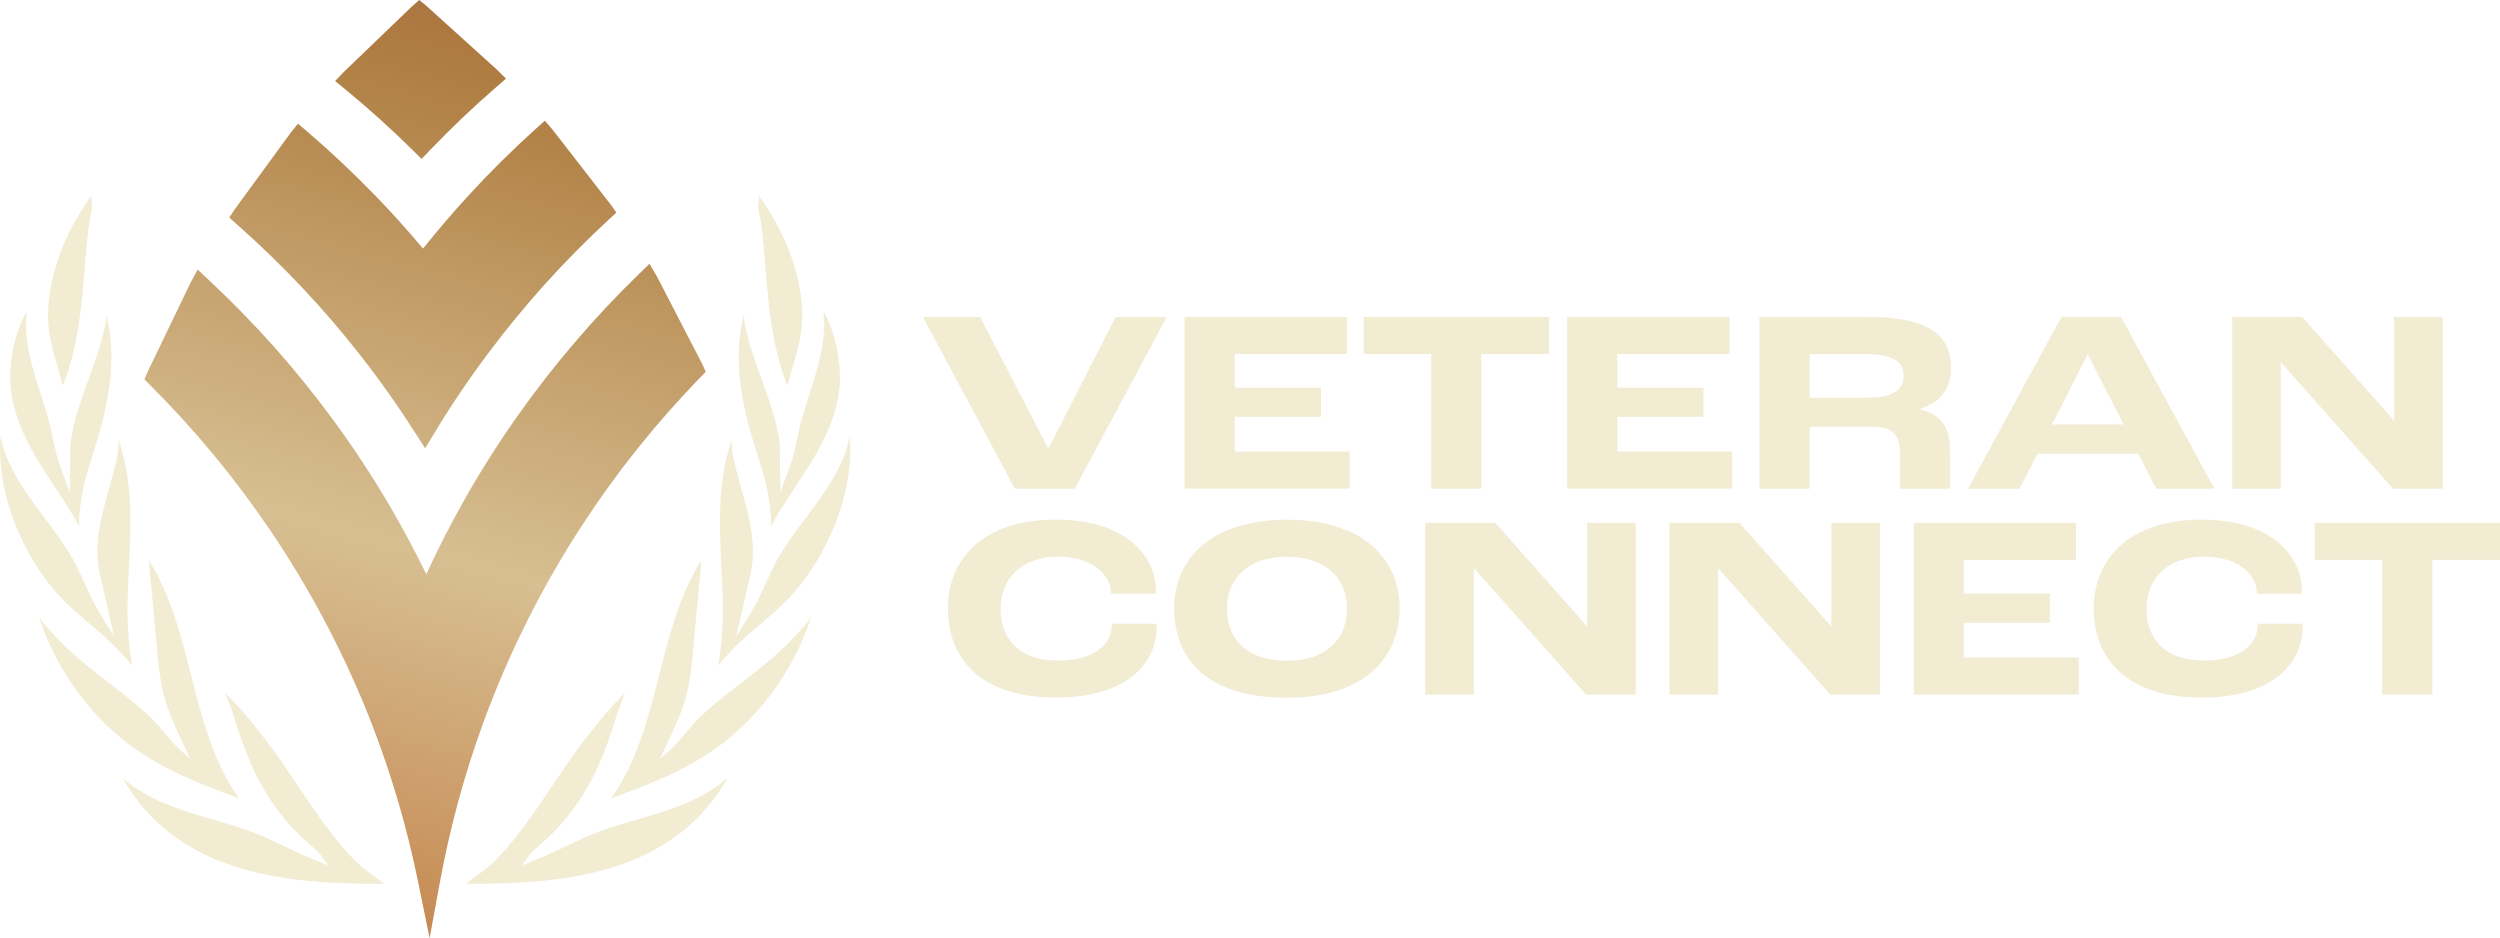 <svg xmlns="http://www.w3.org/2000/svg" xmlns:xlink="http://www.w3.org/1999/xlink" id="Layer_2" viewBox="0 0 296.21 111.16"><defs><style>.cls-1{fill:#f2ecd3;}.cls-2{fill:url(#linear-gradient-2);}.cls-3{fill:url(#linear-gradient-3);}.cls-4{fill:url(#linear-gradient);}</style><linearGradient id="linear-gradient" x1="89.37" y1="-99.25" x2="10.26" y2="192.31" gradientUnits="userSpaceOnUse"><stop offset="0" stop-color="#550b2a"></stop><stop offset=".08" stop-color="#821d1d"></stop><stop offset=".38" stop-color="#b07f43"></stop><stop offset=".56" stop-color="#d7bf92"></stop><stop offset=".77" stop-color="#be7136"></stop><stop offset=".8" stop-color="#bb6528"></stop><stop offset=".96" stop-color="#8b321d"></stop></linearGradient><linearGradient id="linear-gradient-2" x1="84.31" y1="-100.62" x2="5.2" y2="190.94" xlink:href="#linear-gradient"></linearGradient><linearGradient id="linear-gradient-3" x1="80.02" y1="-101.78" x2=".91" y2="189.77" xlink:href="#linear-gradient"></linearGradient></defs><g id="Layer_1-2"><path class="cls-4" d="M83.24,43.21l.38.84-.64.66c-2.6,2.68-5.11,5.52-7.45,8.45-2.32,2.9-4.51,5.94-6.52,9.02-2.35,3.59-4.51,7.35-6.43,11.17-2.04,4.04-3.85,8.24-5.4,12.5-2.18,5.99-3.86,12.21-5.02,18.47l-1.26,6.84-1.39-6.81c-1.27-6.2-3.06-12.33-5.32-18.21-1.61-4.2-3.5-8.36-5.61-12.36-1.98-3.76-4.2-7.46-6.59-10.99-2.08-3.06-4.33-6.06-6.69-8.92-2.37-2.86-4.9-5.64-7.54-8.27l-.65-.64.35-.84,5.13-10.65.83-1.53,1.27,1.19c2.72,2.54,5.37,5.25,7.87,8.06,2.37,2.67,4.65,5.49,6.77,8.37,2.43,3.29,4.71,6.74,6.78,10.27,1.56,2.66,3.04,5.41,4.4,8.2,1.31-2.83,2.73-5.63,4.25-8.35,2-3.58,4.23-7.1,6.61-10.47,2.06-2.91,4.28-5.77,6.6-8.49,2.45-2.88,5.06-5.66,7.75-8.27l1.24-1.2.87,1.49,5.41,10.46Z"></path><path class="cls-2" d="M72.35,24.22l.68.97-.87.8c-2.7,2.49-5.29,5.12-7.72,7.82-2.24,2.5-4.4,5.13-6.42,7.81-2.32,3.08-4.52,6.32-6.52,9.64l-1.13,1.86-1.17-1.83c-2.06-3.23-4.31-6.41-6.71-9.45-2.08-2.65-4.3-5.23-6.6-7.67-2.49-2.65-5.13-5.21-7.85-7.61l-.88-.78.65-.98,6.63-9.07.87-1.08,1.06.91c2.82,2.41,5.56,5,8.15,7.67,1.92,1.99,3.8,4.07,5.6,6.22,1.73-2.16,3.55-4.29,5.43-6.33,2.52-2.75,5.21-5.41,7.98-7.9l1.03-.92.9,1.05,6.9,8.89Z"></path><path class="cls-3" d="M48.82.75l.86-.75.88.73,8.36,7.56,1.03,1.03-1.1.95c-2.76,2.39-5.43,4.94-7.95,7.57l-.95.99-.98-.97c-2.59-2.56-5.33-5.04-8.14-7.34l-1.12-.92,1-1.05L48.82.75Z"></path><path class="cls-1" d="M55.22,104.71c5.76.03,12.39-.23,18.17-2.2,5.76-1.96,9.97-5.35,12.81-10.32-3.12,2.71-7.01,3.84-10.8,4.94-1.51.44-3.08.9-4.54,1.44-1.3.49-2.58,1.1-3.82,1.7-1.07.51-2.18,1.05-3.31,1.5,0,0-1.96.79-1.96.79.08,0,1.05-1.41,1.21-1.57.41-.41.87-.77,1.31-1.16.97-.86,1.88-1.8,2.72-2.81,2.65-3.17,4.34-6.83,5.59-10.82.43-1.36.87-2.75,1.46-4.08-1.69,1.61-3.25,3.51-4.98,5.77-1.21,1.58-2.36,3.3-3.58,5.12-2.29,3.42-4.66,6.95-7.45,9.54-.18.17-.61.49-1.36,1.05-.4.3-.97.72-1.46,1.1Z"></path><path class="cls-1" d="M78.17,89.96c.93-2.02,1.95-3.99,2.7-6.09.77-2.15,1.02-4.31,1.23-6.58.34-3.64.67-7.28,1.01-10.92-2.69,4.24-3.91,9.29-5.16,14.22-1.25,4.93-2.63,9.96-5.56,14.02,3.85-1.44,7.74-2.89,11.23-5.13,5.88-3.77,10.42-9.78,12.59-16.66-.25.78-1.22,1.66-1.74,2.25-.65.74-1.35,1.43-2.07,2.09-1.46,1.34-3.03,2.55-4.59,3.76s-3.13,2.42-4.59,3.77-2.48,2.93-3.85,4.19c-.39.36-.81.7-1.19,1.06"></path><path class="cls-1" d="M85.09,78.82c.23-.25.46-.51.7-.78.47-.52.95-1.07,1.46-1.57.9-.88,1.89-1.72,2.85-2.53,1.29-1.09,2.62-2.22,3.72-3.44,3.95-4.37,7.42-11.71,6.87-18.85-.13.66-.29,1.33-.53,1.99-1.11,2.96-2.95,5.41-4.73,7.78-1.13,1.5-2.3,3.06-3.24,4.71-.52.91-.98,1.93-1.43,2.91-.52,1.15-1.06,2.34-1.72,3.43l-1.81,2.96,1.77-7.74c.61-3.45-.25-6.54-1.17-9.81-.36-1.3-.74-2.64-1.01-3.99-.06-.32-.09-.74-.12-1.19,0-.16-.02-.34-.04-.53-.11.31-.24.74-.39,1.33l-.05.2c-1.17,4.38-.96,8.9-.75,13.27.19,3.88.38,7.87-.38,11.84Z"></path><path class="cls-1" d="M91.39,62.35c.05-.12.1-.24.17-.36.87-1.57,1.83-3.02,2.76-4.43,2.22-3.38,4.32-6.56,5.06-10.9.47-2.8-.22-7.02-1.81-9.77.38,3.48-.66,6.7-1.67,9.83-.32.98-.64,2-.92,3-.2.71-.36,1.46-.51,2.18-.25,1.18-.51,2.4-.95,3.56l-1.06,2.86-.07-5.68c-.31-2.65-1.25-5.22-2.15-7.7-.78-2.15-1.59-4.37-2.02-6.67-.02-.13-.03-.3-.05-.62,0-.09-.01-.22-.02-.36-1.03,3.78-.78,8.41.75,13.8.33,1.16.64,2.14.91,3.01.86,2.72,1.45,4.6,1.58,8.25Z"></path><path class="cls-1" d="M89.82,24.59c.18.89.37,1.82.47,2.75.16,1.45.28,2.92.4,4.33.41,4.9.81,9.54,2.62,14.04.19-.81.43-1.62.66-2.42.39-1.36.76-2.64.93-3.85.82-5.89-2.02-12.23-4.96-16.2"></path><path class="cls-1" d="M45.51,104.71c-5.76.03-12.39-.23-18.17-2.2-5.76-1.96-9.97-5.35-12.81-10.32,3.12,2.71,7.01,3.84,10.8,4.94,1.51.44,3.08.9,4.54,1.44,1.3.49,2.58,1.1,3.82,1.7,1.07.51,2.18,1.05,3.31,1.5,0,0,1.96.79,1.96.79-.08,0-1.05-1.41-1.21-1.57-.41-.41-.87-.77-1.31-1.16-.97-.86-1.88-1.8-2.72-2.81-2.65-3.17-4.34-6.83-5.59-10.82-.43-1.36-.87-2.75-1.46-4.08,1.69,1.61,3.25,3.51,4.98,5.77,1.21,1.58,2.36,3.3,3.58,5.12,2.29,3.42,4.66,6.95,7.45,9.54.18.17.61.49,1.36,1.05.4.3.97.72,1.46,1.1Z"></path><path class="cls-1" d="M22.57,89.96c-.93-2.02-1.95-3.99-2.7-6.09-.77-2.15-1.02-4.31-1.23-6.58-.34-3.64-.67-7.28-1.01-10.92,2.69,4.24,3.91,9.29,5.16,14.22,1.25,4.93,2.63,9.96,5.56,14.02-3.85-1.44-7.74-2.89-11.23-5.13-5.88-3.77-10.42-9.78-12.59-16.66.25.78,1.22,1.66,1.74,2.25.65.74,1.35,1.43,2.07,2.09,1.46,1.34,3.03,2.55,4.59,3.76,1.56,1.21,3.13,2.42,4.59,3.77s2.48,2.93,3.85,4.19c.39.36.81.7,1.19,1.06"></path><path class="cls-1" d="M15.65,78.82c-.23-.25-.46-.51-.7-.78-.47-.52-.95-1.07-1.46-1.57-.9-.88-1.89-1.72-2.85-2.53-1.29-1.09-2.62-2.22-3.72-3.44C2.97,66.13-.49,58.8.06,51.65c.13.66.29,1.33.53,1.99,1.11,2.96,2.95,5.41,4.73,7.78,1.13,1.5,2.3,3.06,3.24,4.71.52.91.98,1.93,1.43,2.91.52,1.15,1.06,2.34,1.72,3.43l1.81,2.96-1.77-7.74c-.61-3.45.25-6.54,1.17-9.81.36-1.3.74-2.64,1.01-3.99.06-.32.09-.74.12-1.19,0-.16.02-.34.04-.53.11.31.24.74.39,1.33l.05.2c1.17,4.38.96,8.9.75,13.27-.19,3.88-.38,7.87.38,11.84Z"></path><path class="cls-1" d="M9.34,62.35c-.05-.12-.1-.24-.17-.36-.87-1.57-1.83-3.02-2.76-4.43-2.22-3.38-4.32-6.56-5.06-10.9-.47-2.8.22-7.02,1.81-9.77-.38,3.48.66,6.7,1.67,9.83.32.98.64,2,.92,3,.2.71.36,1.46.51,2.18.25,1.18.51,2.4.95,3.56l1.06,2.86.07-5.68c.31-2.65,1.25-5.22,2.15-7.7.78-2.15,1.59-4.37,2.02-6.67.02-.13.03-.3.05-.62,0-.09.01-.22.02-.36,1.03,3.78.78,8.41-.75,13.8-.33,1.16-.64,2.14-.91,3.01-.86,2.72-1.45,4.6-1.58,8.25Z"></path><path class="cls-1" d="M10.92,24.59c-.18.89-.37,1.82-.47,2.75-.16,1.45-.28,2.92-.4,4.33-.41,4.9-.81,9.54-2.62,14.04-.19-.81-.43-1.62-.66-2.42-.39-1.36-.76-2.64-.93-3.85-.82-5.89,2.02-12.23,4.96-16.2"></path><path class="cls-1" d="M109.36,37.55h6.77l8.07,15.59h.03l7.95-15.59h6.06l-10.89,20.35h-7.11l-10.89-20.35Z"></path><path class="cls-1" d="M140.36,37.55h19.24v4.39h-13.3v3.99h10.21v3.46h-10.21v4.11h13.61v4.39h-19.55v-20.35Z"></path><path class="cls-1" d="M169.58,41.94h-8.01v-4.39h21.96v4.39h-8.01v15.96h-5.94v-15.96Z"></path><path class="cls-1" d="M185.69,37.55h19.24v4.39h-13.3v3.99h10.21v3.46h-10.21v4.11h13.61v4.39h-19.55v-20.35Z"></path><path class="cls-1" d="M208.47,37.55h12.8c7.55,0,9.9,2.38,9.9,6.03,0,2.04-.87,4.02-3.68,4.86v.06c3.22.74,3.56,3,3.56,5.13v4.27h-5.94v-4.27c0-2.1-.8-3.06-3.34-3.06h-7.36v7.33h-5.94v-20.35ZM221.56,47.11c2.94,0,3.99-1.08,3.99-2.66,0-1.45-1.08-2.5-4.52-2.5h-6.62v5.17h7.14Z"></path><path class="cls-1" d="M253.37,53.76h-11.97l-2.1,4.14h-6.12l11.07-20.35h7.05l11.07,20.35h-6.9l-2.1-4.14ZM251.61,50.29l-4.24-8.29h-.03l-4.21,8.29h8.47Z"></path><path class="cls-1" d="M264.48,37.55h8.29l10.86,12.25h.03v-12.25h5.75v20.35h-5.88l-13.27-14.97h-.03v14.97h-5.75v-20.35Z"></path><path class="cls-1" d="M112.3,72.15c0-6.03,4.3-10.58,12.77-10.58,8.97,0,11.88,4.89,11.88,8.29,0,.06,0,.31-.03.49h-5.29v-.12c0-1.89-1.89-4.27-6.28-4.27s-6.8,2.69-6.8,6.19c0,3.25,1.92,6.12,6.84,6.12,4.21,0,6.34-1.92,6.34-4.18v-.19h5.29c.03.15.03.37.03.43,0,3.96-3.22,8.32-11.91,8.32-9.65,0-12.83-5.26-12.83-10.52Z"></path><path class="cls-1" d="M139.12,72.03c0-5.63,4.17-10.45,13.36-10.45s13.36,4.82,13.36,10.45-3.87,10.64-13.36,10.64-13.36-4.55-13.36-10.64ZM159.6,72.06c0-3.31-2.29-6.09-7.11-6.09s-7.11,2.78-7.11,6.09c0,3.65,2.26,6.22,7.11,6.22s7.11-2.72,7.11-6.22Z"></path><path class="cls-1" d="M168.88,61.95h8.29l10.86,12.25h.03v-12.25h5.75v20.35h-5.88l-13.27-14.97h-.03v14.97h-5.75v-20.35Z"></path><path class="cls-1" d="M197.81,61.95h8.29l10.86,12.25h.03v-12.25h5.75v20.35h-5.88l-13.27-14.97h-.03v14.97h-5.75v-20.35Z"></path><path class="cls-1" d="M226.74,61.95h19.24v4.39h-13.3v3.99h10.21v3.46h-10.21v4.11h13.61v4.39h-19.55v-20.35Z"></path><path class="cls-1" d="M248.07,72.15c0-6.03,4.3-10.58,12.77-10.58,8.97,0,11.88,4.89,11.88,8.29,0,.06,0,.31-.03.49h-5.29v-.12c0-1.89-1.89-4.27-6.28-4.27s-6.8,2.69-6.8,6.19c0,3.25,1.92,6.12,6.84,6.12,4.21,0,6.34-1.92,6.34-4.18v-.19h5.29c.03.15.03.37.03.43,0,3.96-3.22,8.32-11.91,8.32-9.65,0-12.83-5.26-12.83-10.52Z"></path><path class="cls-1" d="M282.26,66.34h-8.01v-4.39h21.96v4.39h-8.01v15.96h-5.94v-15.96Z"></path></g></svg>